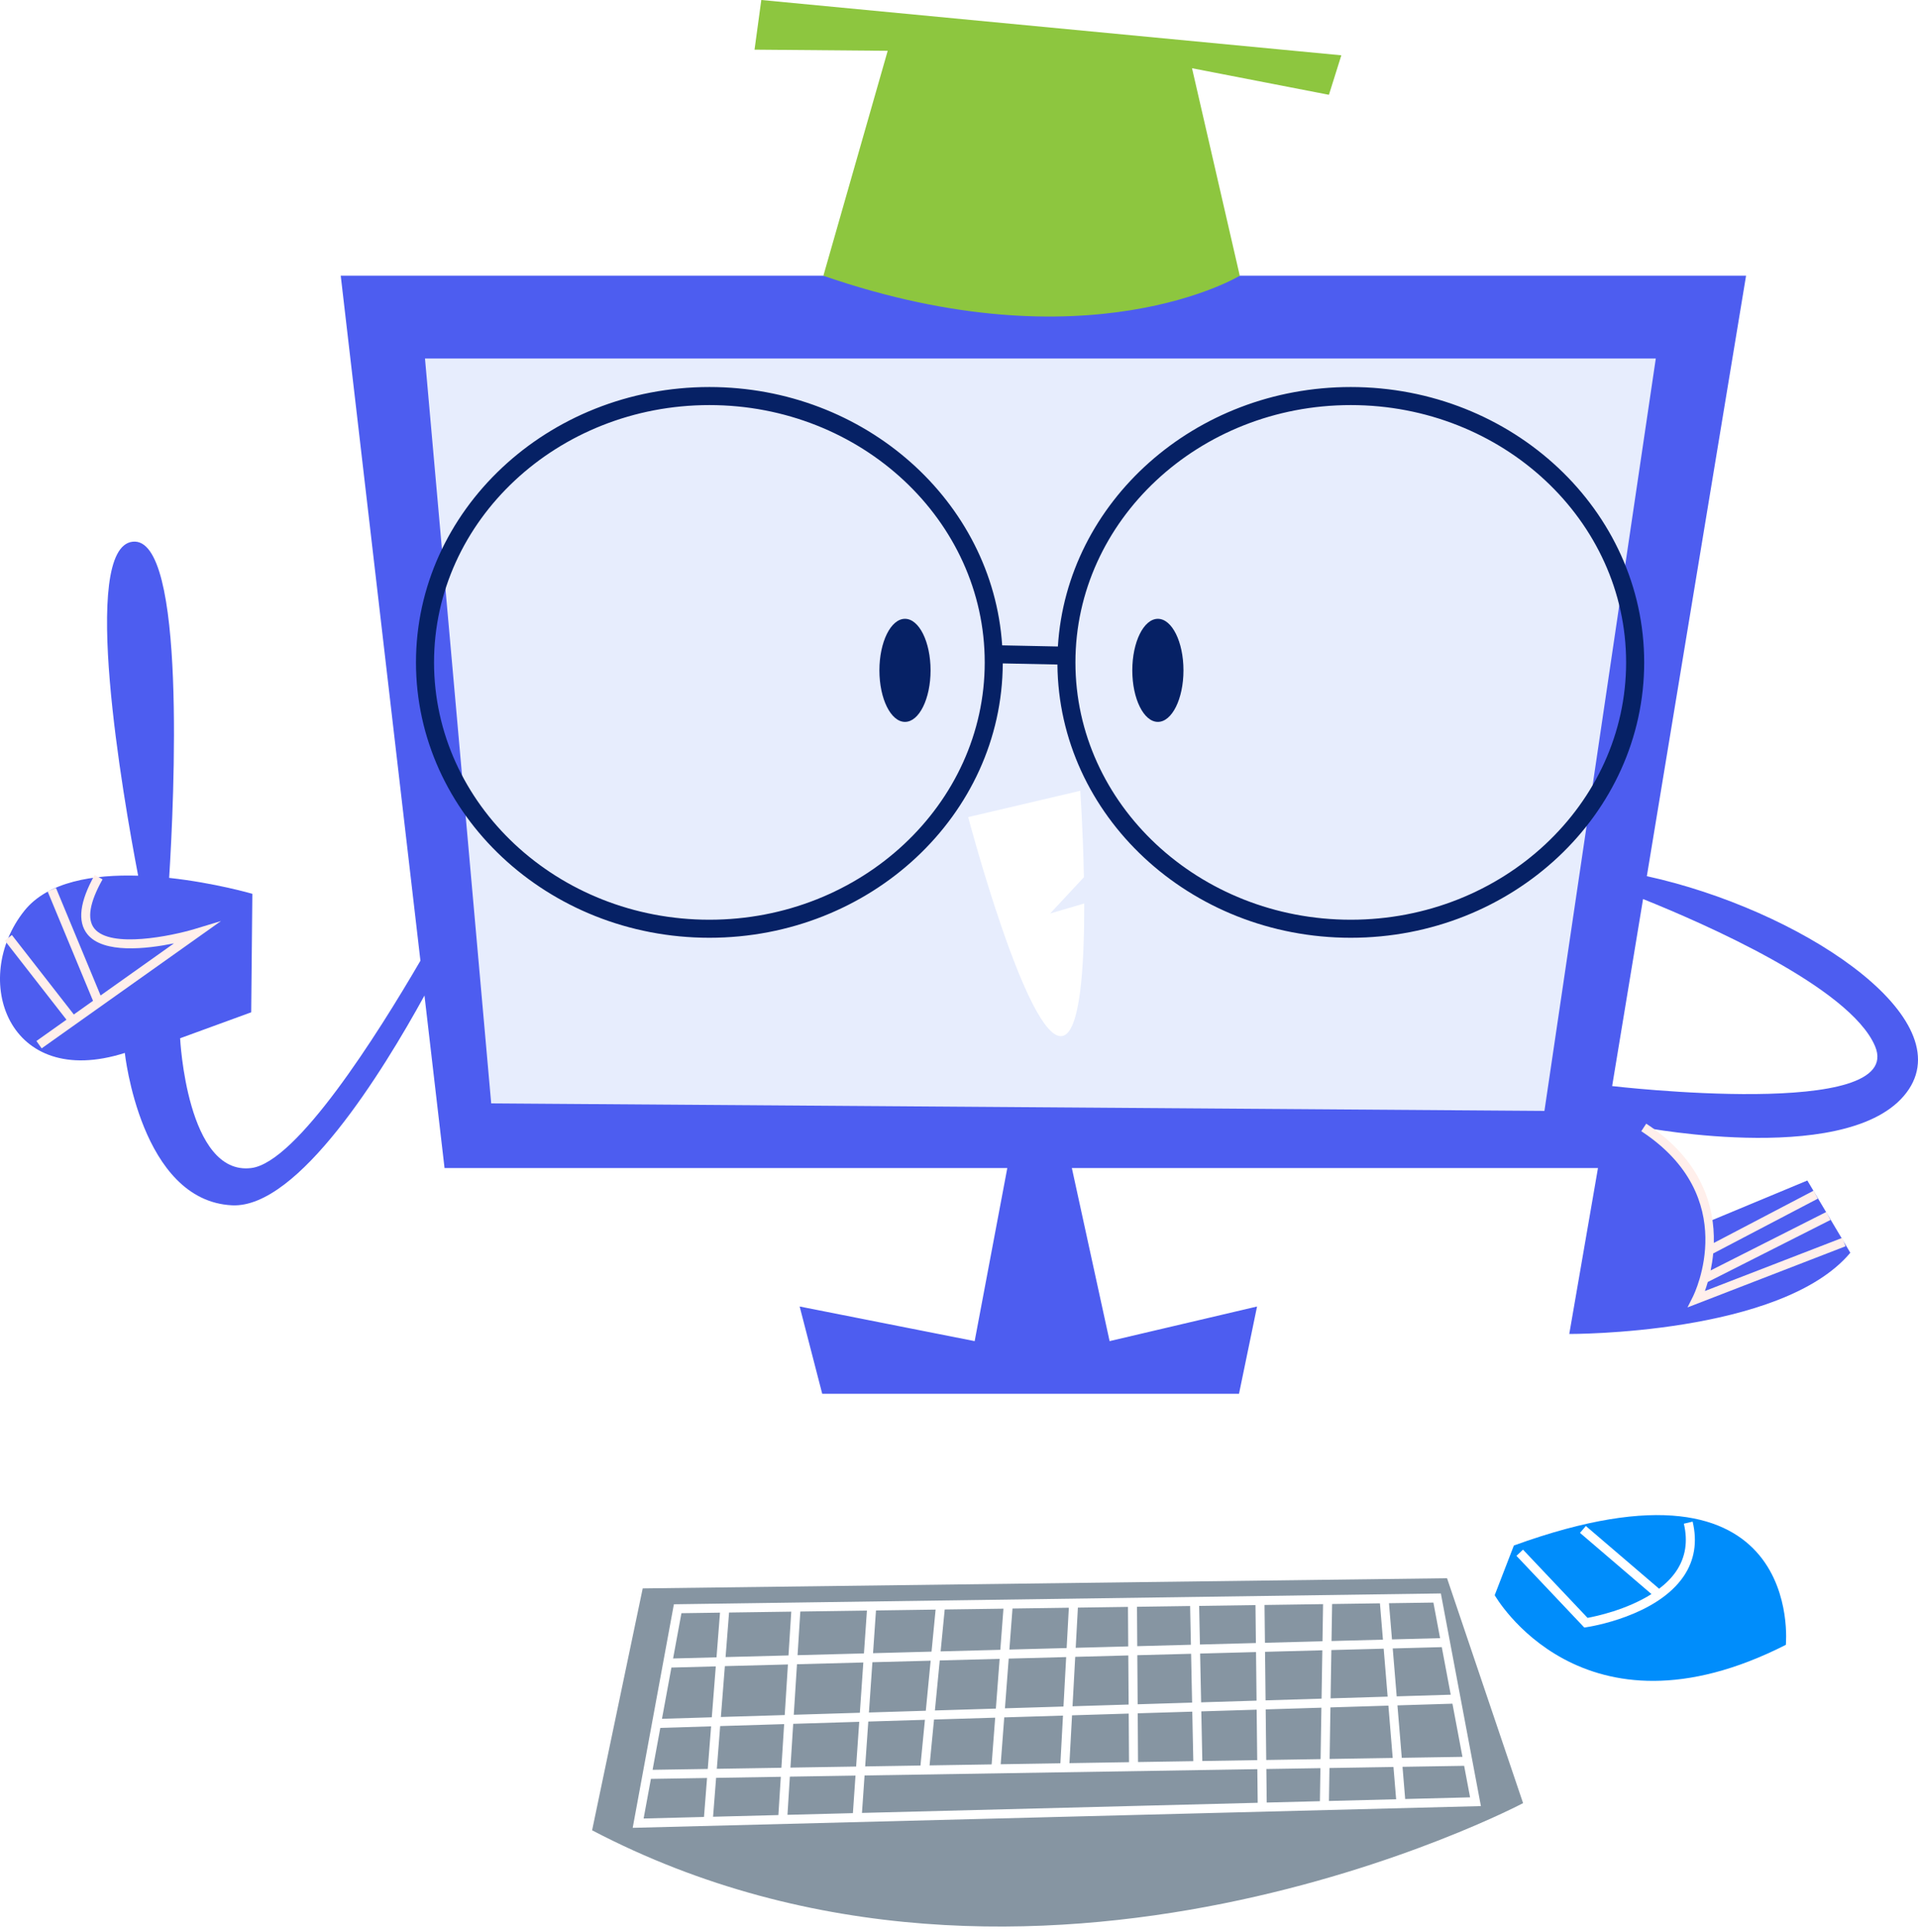 <svg width="138" height="139" viewBox="0 0 138 139" fill="none" xmlns="http://www.w3.org/2000/svg">
<path d="M118.49 63.034L125.629 19.836H24.516L30.25 69.117C27.141 74.453 21.349 83.631 18.074 84.033C13.446 84.602 12.959 74.696 12.959 74.696L18.074 72.828L18.156 64.303C18.156 64.303 15.454 63.514 12.171 63.158C12.523 57.532 13.423 38.555 9.549 38.971C5.724 39.38 8.851 57.313 9.94 63C6.741 62.902 3.442 63.413 1.755 65.521C-2.143 70.393 0.532 78.439 8.981 75.751C8.981 75.751 10.118 86.388 16.694 86.713C21.463 86.948 27.551 77.072 30.541 71.62L31.985 84.034H72.475L70.127 96.484L57.535 93.994L59.159 100.273H89.146L90.445 93.994L79.836 96.484L77.12 84.034H114.974L112.909 95.969C112.909 95.969 128.174 96.05 133.13 90.127L130.038 84.93L122.919 87.892C122.613 85.684 121.431 83.183 118.268 81.111C118.268 81.111 133.61 84.033 137.352 78.35C140.879 72.971 129.368 65.416 118.49 63.034ZM115.994 78.135L118.218 64.68C122.519 66.405 133.105 71.012 134.909 75.263C137.182 80.622 116.003 78.136 115.994 78.135Z" fill="#4D5DF0"/>
<path d="M111.122 79.922L35.342 79.381L30.578 25.793H119.134L111.122 79.922Z" fill="#E7EDFD"/>
<path d="M54.776 0L96.509 3.978L95.616 6.82L85.766 4.909L89.202 19.838C89.202 19.838 78.322 26.442 59.242 19.838L63.87 3.654L54.289 3.572L54.776 0Z" fill="#8DC63F"/>
<path d="M97.188 27.844C85.957 27.844 76.75 36.117 76.115 46.51L72.106 46.428C71.427 36.074 62.241 27.844 51.04 27.844C39.4 27.844 29.93 36.731 29.93 47.655C29.93 58.578 39.4 67.466 51.04 67.466C62.654 67.466 72.106 58.618 72.149 47.727L76.082 47.808C76.171 58.661 85.603 67.466 97.188 67.466C108.828 67.466 118.299 58.578 118.299 47.655C118.299 36.731 108.828 27.844 97.188 27.844ZM51.04 66.168C40.116 66.168 31.229 57.863 31.229 47.655C31.229 37.448 40.116 29.143 51.04 29.143C61.964 29.143 70.851 37.448 70.851 47.655C70.851 57.863 61.964 66.168 51.04 66.168ZM97.188 66.168C86.264 66.168 77.377 57.863 77.377 47.655C77.377 37.448 86.264 29.143 97.188 29.143C108.112 29.143 116.999 37.448 116.999 47.655C116.999 57.863 108.112 66.168 97.188 66.168Z" fill="#062165"/>
<path d="M66.954 48.228C66.954 50.276 66.13 51.935 65.114 51.935C64.097 51.935 63.273 50.275 63.273 48.228C63.273 46.18 64.097 44.52 65.114 44.52C66.13 44.52 66.954 46.18 66.954 48.228Z" fill="#062165"/>
<path d="M85.15 48.228C85.15 50.276 84.326 51.935 83.309 51.935C82.293 51.935 81.469 50.275 81.469 48.228C81.469 46.18 82.293 44.52 83.309 44.52C84.326 44.52 85.15 46.18 85.15 48.228Z" fill="#062165"/>
<g filter="url(#filter0_d_6852_23220)">
<path d="M75.56 64.718L77.988 62.107C77.92 58.717 77.725 55.891 77.725 55.891L69.66 57.785C69.66 57.785 73.937 73.97 76.426 73.536C77.724 73.311 78.022 68.528 78.009 63.999L75.56 64.718Z" fill="white"/>
</g>
<path d="M121.415 94.06L132.788 89.66L132.554 89.054L122.668 92.878C122.733 92.693 122.805 92.475 122.875 92.231L131.7 87.768L131.407 87.189L123.08 91.399C123.158 91.026 123.223 90.615 123.265 90.177L130.793 86.234L130.492 85.659L123.31 89.421C123.371 86.819 122.47 83.479 118.446 80.84L118.09 81.383C125.303 86.114 121.941 93.016 121.794 93.307L121.415 94.06Z" fill="#FFEFEB"/>
<path d="M14.001 66.837C12.392 67.321 7.96 68.259 6.789 66.8C6.245 66.12 6.442 64.93 7.378 63.264L6.812 62.945C5.734 64.865 5.556 66.298 6.283 67.206C7.426 68.632 10.553 68.27 12.516 67.869L7.237 71.617L4.025 63.876L3.424 64.124L6.693 72.003L5.311 72.984L0.856 67.268L0.344 67.666L4.781 73.36L2.62 74.893L2.997 75.422L15.9 66.263L14.001 66.837Z" fill="#FFEFEB"/>
<path d="M104.115 113.543L46.243 114.275L42.602 131.677C74.413 148.325 109.586 129.723 109.586 129.723L104.115 113.543Z" fill="#8695A2"/>
<path d="M103.669 114.637L48.486 115.416L45.523 131.499L106.551 129.936L103.669 114.637ZM48.308 119.97L51.501 119.885L51.214 123.547L47.629 123.656L48.308 119.97ZM90.409 122.349L86.421 122.471L86.349 118.961L90.371 118.854L90.409 122.349ZM91.019 118.837L95.142 118.727L95.086 122.206L91.058 122.329L91.019 118.837ZM85.771 122.491L81.854 122.611L81.83 119.08L85.699 118.978L85.771 122.491ZM81.205 122.63L77.168 122.754L77.362 119.199L81.181 119.097L81.205 122.63ZM76.517 122.773L72.305 122.901L72.576 119.325L76.711 119.215L76.517 122.773ZM71.652 122.922L67.266 123.056L67.615 119.457L71.923 119.342L71.652 122.922ZM66.612 123.076L62.519 123.202L62.769 119.586L66.96 119.475L66.612 123.076ZM61.866 123.221L57.112 123.366L57.343 119.73L62.116 119.604L61.866 123.221ZM61.821 123.872L61.598 127.091L56.872 127.167L57.071 124.018L61.821 123.872ZM62.474 123.853L66.548 123.728L66.228 127.017L62.249 127.081L62.474 123.853ZM67.203 123.708L71.603 123.574L71.348 126.935L66.883 127.007L67.203 123.708ZM72.255 123.554L76.482 123.425L76.295 126.856L72 126.925L72.255 123.554ZM77.133 123.405L81.21 123.28L81.233 126.776L76.946 126.845L77.133 123.405ZM81.882 126.766L81.859 123.26L85.784 123.141L85.858 126.703L81.882 126.766ZM86.507 126.692L86.434 123.121L90.416 122.999L90.457 126.629L86.507 126.692ZM91.066 122.979L95.075 122.856L95.016 126.556L91.106 126.618L91.066 122.979ZM95.725 122.836L99.895 122.709L100.205 126.472L95.665 126.545L95.725 122.836ZM100.546 122.69L104.503 122.568L105.223 126.392L100.858 126.462L100.546 122.69ZM100.492 122.041L100.207 118.593L103.736 118.499L104.38 121.922L100.492 122.041ZM99.841 122.061L95.736 122.186L95.792 118.71L99.556 118.61L99.841 122.061ZM95.802 118.059L95.845 115.397L99.286 115.348L99.503 117.962L95.802 118.059ZM95.152 118.077L91.013 118.187L90.982 115.466L95.195 115.406L95.152 118.077ZM90.362 118.204L86.335 118.311L86.278 115.533L90.332 115.475L90.362 118.204ZM85.686 118.328L81.826 118.431L81.807 115.596L85.629 115.542L85.686 118.328ZM81.176 118.448L77.397 118.548L77.554 115.656L81.157 115.605L81.176 118.448ZM76.745 118.565L72.625 118.674L72.849 115.722L76.903 115.665L76.745 118.565ZM71.973 118.692L67.678 118.806L67.971 115.791L72.198 115.732L71.973 118.692ZM67.024 118.823L62.815 118.935L63.027 115.861L67.317 115.799L67.024 118.823ZM62.161 118.952L57.384 119.079L57.583 115.938L62.375 115.87L62.161 118.952ZM56.732 119.096L52.205 119.215L52.456 116.01L56.932 115.946L56.732 119.096ZM56.691 119.747L56.461 123.386L51.867 123.526L52.154 119.866L56.691 119.747ZM47.509 124.31L51.164 124.198L50.924 127.263L46.954 127.326L47.509 124.31ZM51.816 124.179L56.419 124.038L56.221 127.178L51.576 127.253L51.816 124.179ZM56.179 127.828L56.005 130.581L51.305 130.702L51.524 127.903L56.179 127.828ZM56.83 127.817L61.553 127.741L61.366 130.443L56.658 130.564L56.83 127.817ZM62.205 127.732L90.464 127.278L90.492 129.698L62.019 130.427L62.205 127.732ZM91.114 127.267L95.005 127.205L94.967 129.583L91.141 129.681L91.114 127.267ZM95.655 127.195L100.26 127.121L100.452 129.444L95.617 129.568L95.655 127.195ZM100.911 127.11L105.345 127.039L105.773 129.306L101.103 129.426L100.911 127.11ZM103.614 117.853L100.153 117.944L99.937 115.34L103.133 115.294L103.614 117.853ZM49.029 116.059L51.804 116.019L51.553 119.233L48.429 119.316L49.029 116.059ZM46.833 127.978L50.872 127.913L50.652 130.717L46.308 130.829L46.833 127.978Z" fill="white"/>
<path d="M107.543 114.762C107.543 114.762 113.795 125.803 128.491 118.334C128.491 118.334 129.952 103.556 108.923 111.189L107.543 114.762Z" fill="#008DFB"/>
<path d="M121.785 109.469L121.153 109.619C121.457 110.897 121.274 112.044 120.607 113.031C120.278 113.517 119.851 113.934 119.374 114.298L114.102 109.785L113.68 110.279L118.823 114.682C117.037 115.815 114.837 116.282 114.225 116.394L109.581 111.486L109.109 111.932L113.989 117.089L114.156 117.064C114.361 117.034 119.188 116.289 121.145 113.395C121.918 112.252 122.134 110.93 121.785 109.469Z" fill="white"/>
<defs>
<filter id="filter0_d_6852_23220" x="65.66" y="52.891" width="16.348" height="25.652" filterUnits="userSpaceOnUse" color-interpolation-filters="sRGB">
<feFlood flood-opacity="0" result="BackgroundImageFix"/>
<feColorMatrix in="SourceAlpha" type="matrix" values="0 0 0 0 0 0 0 0 0 0 0 0 0 0 0 0 0 0 127 0" result="hardAlpha"/>
<feOffset dy="1"/>
<feGaussianBlur stdDeviation="2"/>
<feComposite in2="hardAlpha" operator="out"/>
<feColorMatrix type="matrix" values="0 0 0 0 0 0 0 0 0 0 0 0 0 0 0 0 0 0 0.08 0"/>
<feBlend mode="normal" in2="BackgroundImageFix" result="effect1_dropShadow_6852_23220"/>
<feBlend mode="normal" in="SourceGraphic" in2="effect1_dropShadow_6852_23220" result="shape"/>
</filter>
</defs>
</svg>
